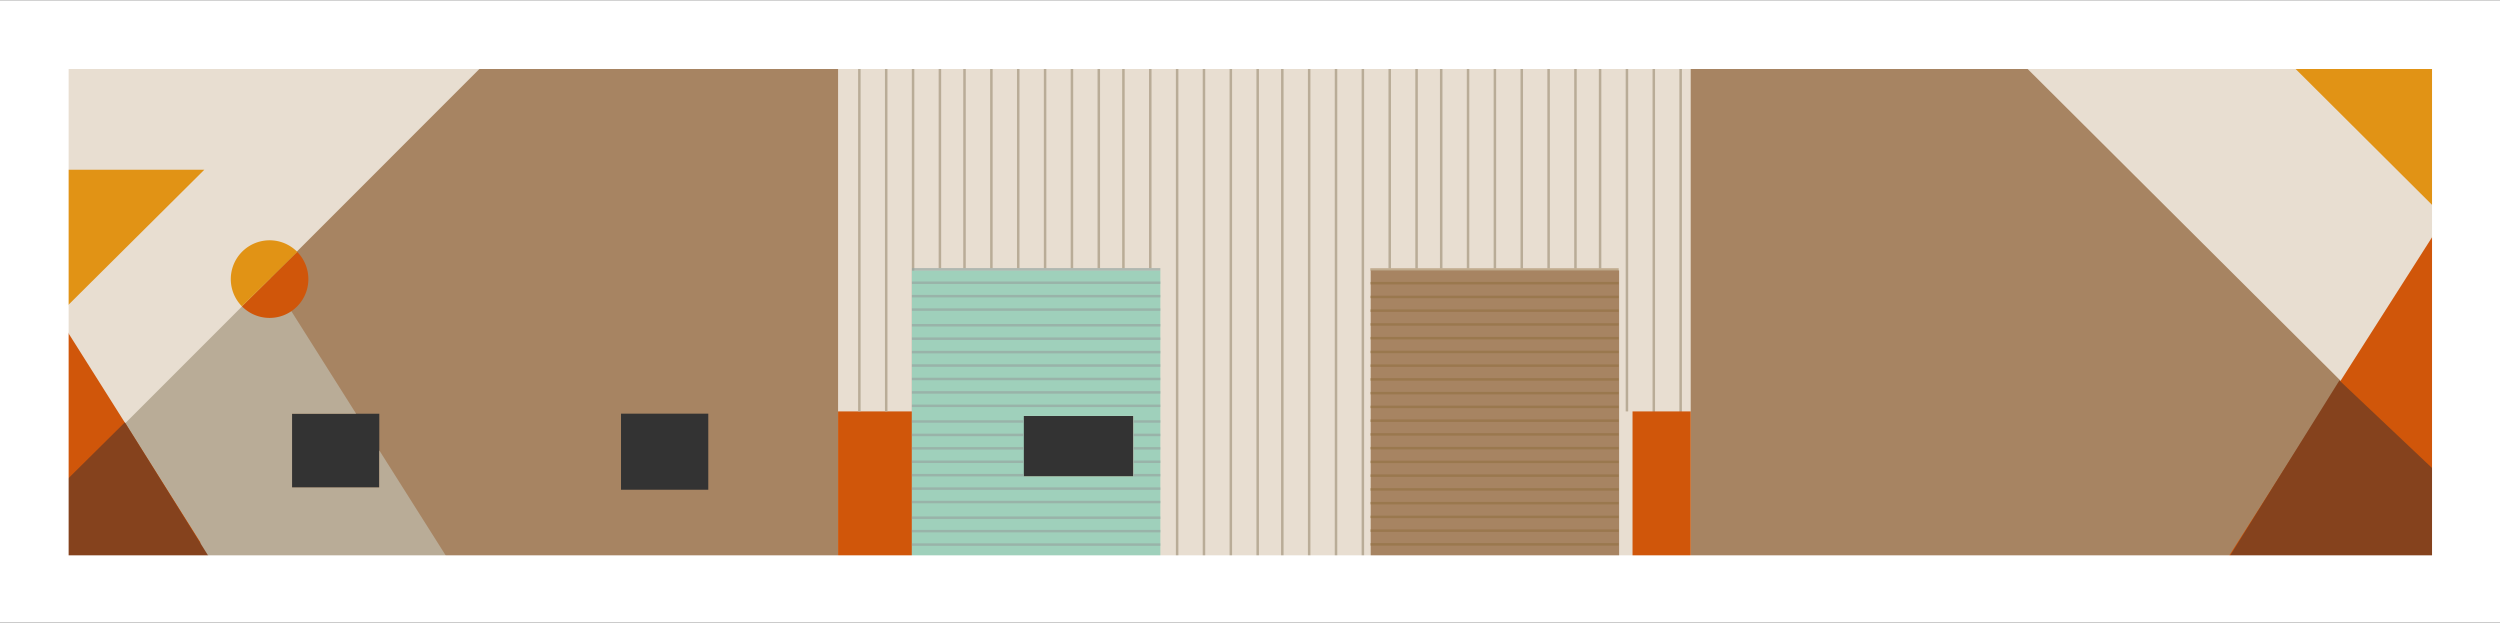 <svg xmlns="http://www.w3.org/2000/svg" width="1457" height="363" viewBox="0 0 1457 362.61"><rect x="0" y="0" width="1457" height="362.61" fill="#333333" stroke="none"/><defs><style>.a{fill:#a78462;}.b{fill:#b9ac97;}.c{fill:#e8ded1;}.d{fill:#d0560a;}.e{fill:#e19315;}.f,.i,.k{fill:none;stroke-miterlimit:10;stroke-width:1.46px;}.f{stroke:#b9ac97;}.g{fill:#9fd0bb;}.h{opacity:0.68;}.i{stroke:#96a6a1;}.j{opacity:0.42;}.k{stroke:#896632;}.l{fill:#85421d;}.m{fill:#fff;}</style></defs><title>iconix_back</title><path class="a" d="M34,34.81l1.31,292.71,60,1.28,276.35-3.14H1423.58V34.81ZM221.06,283.92H170.2v-43h50.86Zm191.73,1.31H361.92V240.88h50.87ZM660.6,277.4H594.08V240.88H660.6Z"/><polygon class="b" points="34.56 329.74 261.94 326.96 221.06 262.29 221.06 283.92 170.2 283.92 170.2 240.88 207.53 240.88 117.5 98.43 34.56 181.38 34.56 329.74"/><polygon class="c" points="34.56 34.81 34.56 284.9 284.59 34.81 34.56 34.81"/><polygon class="d" points="34.56 329.57 116.72 329.57 116.72 315.8 34.56 185.54 34.56 329.57"/><polygon class="e" points="34.56 182.75 119.09 98.72 34.56 98.72 34.56 182.75"/><path class="c" d="M488.43,34.81V325.66H985.35V34.81ZM660.6,278.71H595.38V242.19H660.6Z"/><rect class="d" x="488.43" y="239.58" width="44.34" height="86.08"/><line class="f" x1="500.83" y1="34.81" x2="500.83" y2="239.58"/><line class="f" x1="516.48" y1="34.81" x2="516.48" y2="239.58"/><line class="f" x1="532.13" y1="34.81" x2="532.13" y2="325.66"/><line class="f" x1="547.78" y1="34.81" x2="547.78" y2="156.11"/><line class="f" x1="562.12" y1="34.81" x2="562.12" y2="156.11"/><line class="f" x1="577.78" y1="34.81" x2="577.78" y2="156.11"/><line class="f" x1="593.43" y1="34.81" x2="593.43" y2="156.11"/><line class="f" x1="609.08" y1="34.81" x2="609.08" y2="156.11"/><line class="f" x1="624.73" y1="34.81" x2="624.73" y2="156.11"/><line class="f" x1="640.38" y1="34.81" x2="640.38" y2="156.11"/><line class="f" x1="654.73" y1="34.81" x2="654.73" y2="156.11"/><line class="f" x1="670.38" y1="34.81" x2="670.38" y2="156.11"/><line class="f" x1="686.03" y1="34.81" x2="686.03" y2="325.66"/><line class="f" x1="701.68" y1="34.81" x2="701.68" y2="325.66"/><line class="f" x1="717.33" y1="34.81" x2="717.33" y2="325.66"/><line class="f" x1="732.98" y1="34.81" x2="732.98" y2="325.66"/><line class="f" x1="747.33" y1="34.81" x2="747.33" y2="325.66"/><line class="f" x1="762.98" y1="34.81" x2="762.98" y2="325.66"/><line class="f" x1="778.63" y1="34.81" x2="778.63" y2="325.66"/><line class="f" x1="794.28" y1="34.81" x2="794.28" y2="325.66"/><line class="f" x1="809.93" y1="34.81" x2="809.93" y2="156.11"/><line class="f" x1="825.58" y1="34.81" x2="825.58" y2="156.11"/><line class="f" x1="839.93" y1="34.81" x2="839.93" y2="156.11"/><line class="f" x1="855.58" y1="34.81" x2="855.58" y2="156.11"/><line class="f" x1="871.23" y1="34.81" x2="871.23" y2="156.11"/><line class="f" x1="886.88" y1="34.81" x2="886.88" y2="156.11"/><line class="f" x1="902.53" y1="34.81" x2="902.53" y2="156.11"/><line class="f" x1="918.18" y1="34.81" x2="918.18" y2="156.11"/><line class="f" x1="932.53" y1="34.81" x2="932.53" y2="156.11"/><line class="f" x1="948.18" y1="34.81" x2="948.18" y2="239.58"/><line class="f" x1="963.83" y1="34.81" x2="963.83" y2="240.88"/><line class="f" x1="979.48" y1="34.81" x2="979.48" y2="240.88"/><path class="g" d="M531.47,157.41V327H676.25V157.41Zm129.13,120H596.69V242.19H660.6Z"/><rect class="d" x="951.44" y="239.58" width="33.91" height="87.38"/><rect class="a" x="798.85" y="157.41" width="144.77" height="168.25"/><g class="h"><line class="i" x1="531.47" y1="156.76" x2="676.25" y2="156.76"/><line class="i" x1="531.47" y1="164.58" x2="676.25" y2="164.58"/><line class="i" x1="531.47" y1="172.41" x2="676.25" y2="172.41"/><line class="i" x1="531.47" y1="180.23" x2="676.25" y2="180.23"/><line class="i" x1="531.47" y1="189.36" x2="676.25" y2="189.36"/><line class="i" x1="531.47" y1="197.19" x2="676.25" y2="197.19"/><line class="i" x1="531.47" y1="205.02" x2="676.25" y2="205.02"/><line class="i" x1="531.47" y1="212.84" x2="676.25" y2="212.84"/><line class="i" x1="531.47" y1="220.67" x2="676.25" y2="220.67"/><line class="i" x1="531.47" y1="228.49" x2="676.25" y2="228.49"/><line class="i" x1="531.47" y1="236.32" x2="676.25" y2="236.32"/><line class="i" x1="531.47" y1="245.45" x2="596.69" y2="245.45"/><line class="i" x1="531.47" y1="253.27" x2="596.69" y2="253.27"/><line class="i" x1="531.47" y1="261.1" x2="596.69" y2="261.1"/><line class="i" x1="531.47" y1="268.92" x2="596.69" y2="268.92"/><line class="i" x1="531.47" y1="276.75" x2="596.69" y2="276.75"/><line class="i" x1="660.6" y1="245.45" x2="676.25" y2="245.45"/><line class="i" x1="660.6" y1="253.27" x2="676.25" y2="253.27"/><line class="i" x1="660.6" y1="261.1" x2="676.25" y2="261.1"/><line class="i" x1="660.6" y1="268.92" x2="676.25" y2="268.92"/><line class="i" x1="660.6" y1="276.75" x2="676.25" y2="276.75"/><line class="i" x1="531.47" y1="284.57" x2="676.25" y2="284.57"/><line class="i" x1="531.47" y1="292.4" x2="676.25" y2="292.4"/><line class="i" x1="531.47" y1="301.53" x2="676.25" y2="301.53"/><line class="i" x1="531.47" y1="309.35" x2="676.25" y2="309.35"/><line class="i" x1="531.47" y1="317.18" x2="676.25" y2="317.18"/><line class="i" x1="531.47" y1="325.01" x2="676.25" y2="325.01"/></g><g class="j"><line class="k" x1="798.61" y1="156.84" x2="943.38" y2="156.84"/><line class="k" x1="798.61" y1="164.85" x2="943.38" y2="164.85"/><line class="k" x1="798.61" y1="172.86" x2="943.38" y2="172.86"/><line class="k" x1="798.61" y1="180.87" x2="943.38" y2="180.87"/><line class="k" x1="798.61" y1="188.88" x2="943.38" y2="188.88"/><line class="k" x1="798.61" y1="196.9" x2="943.38" y2="196.9"/><line class="k" x1="798.61" y1="204.91" x2="943.38" y2="204.91"/><line class="k" x1="798.61" y1="212.92" x2="943.38" y2="212.92"/><line class="k" x1="798.61" y1="220.93" x2="943.38" y2="220.93"/><line class="k" x1="798.61" y1="228.94" x2="943.38" y2="228.94"/><line class="k" x1="798.61" y1="236.96" x2="943.38" y2="236.96"/><line class="k" x1="798.61" y1="244.97" x2="943.38" y2="244.97"/><line class="k" x1="798.61" y1="252.98" x2="943.38" y2="252.98"/><line class="k" x1="798.61" y1="260.99" x2="943.38" y2="260.99"/><line class="k" x1="798.61" y1="269" x2="943.38" y2="269"/><line class="k" x1="798.61" y1="277.01" x2="943.38" y2="277.01"/><line class="k" x1="798.61" y1="285.03" x2="943.38" y2="285.03"/><line class="k" x1="798.61" y1="293.04" x2="943.38" y2="293.04"/><line class="k" x1="798.61" y1="301.05" x2="943.38" y2="301.05"/><line class="k" x1="798.61" y1="309.06" x2="943.38" y2="309.06"/><line class="k" x1="798.61" y1="317.07" x2="943.38" y2="317.07"/><line class="k" x1="798.61" y1="325.08" x2="943.38" y2="325.08"/></g><polygon class="l" points="34.56 283.79 34.56 329.57 125.04 329.57 72.78 245.94 34.56 283.79"/><path class="d" d="M141,178.34a22.61,22.61,0,0,0,32.22-31.73"/><path class="e" d="M173.26,146.61A22.61,22.61,0,1,0,141,178.34"/><polygon class="c" points="1176.48 34.81 1422.27 279.64 1422.27 34.81 1176.48 34.81"/><polygon class="e" points="1332.67 34.81 1422.27 124.06 1422.27 34.81 1332.67 34.81"/><polygon class="d" points="1423.58 325.66 1423.58 128.37 1297.86 325.66 1423.58 325.66"/><polygon class="l" points="1424.88 325.66 1424.88 279.64 1363.41 221.51 1298.39 325.66 1424.88 325.66"/><path class="m" d="M0,0V362.61H1457V0ZM1417.39,323.45H40V40H1417.39Z"/></svg>